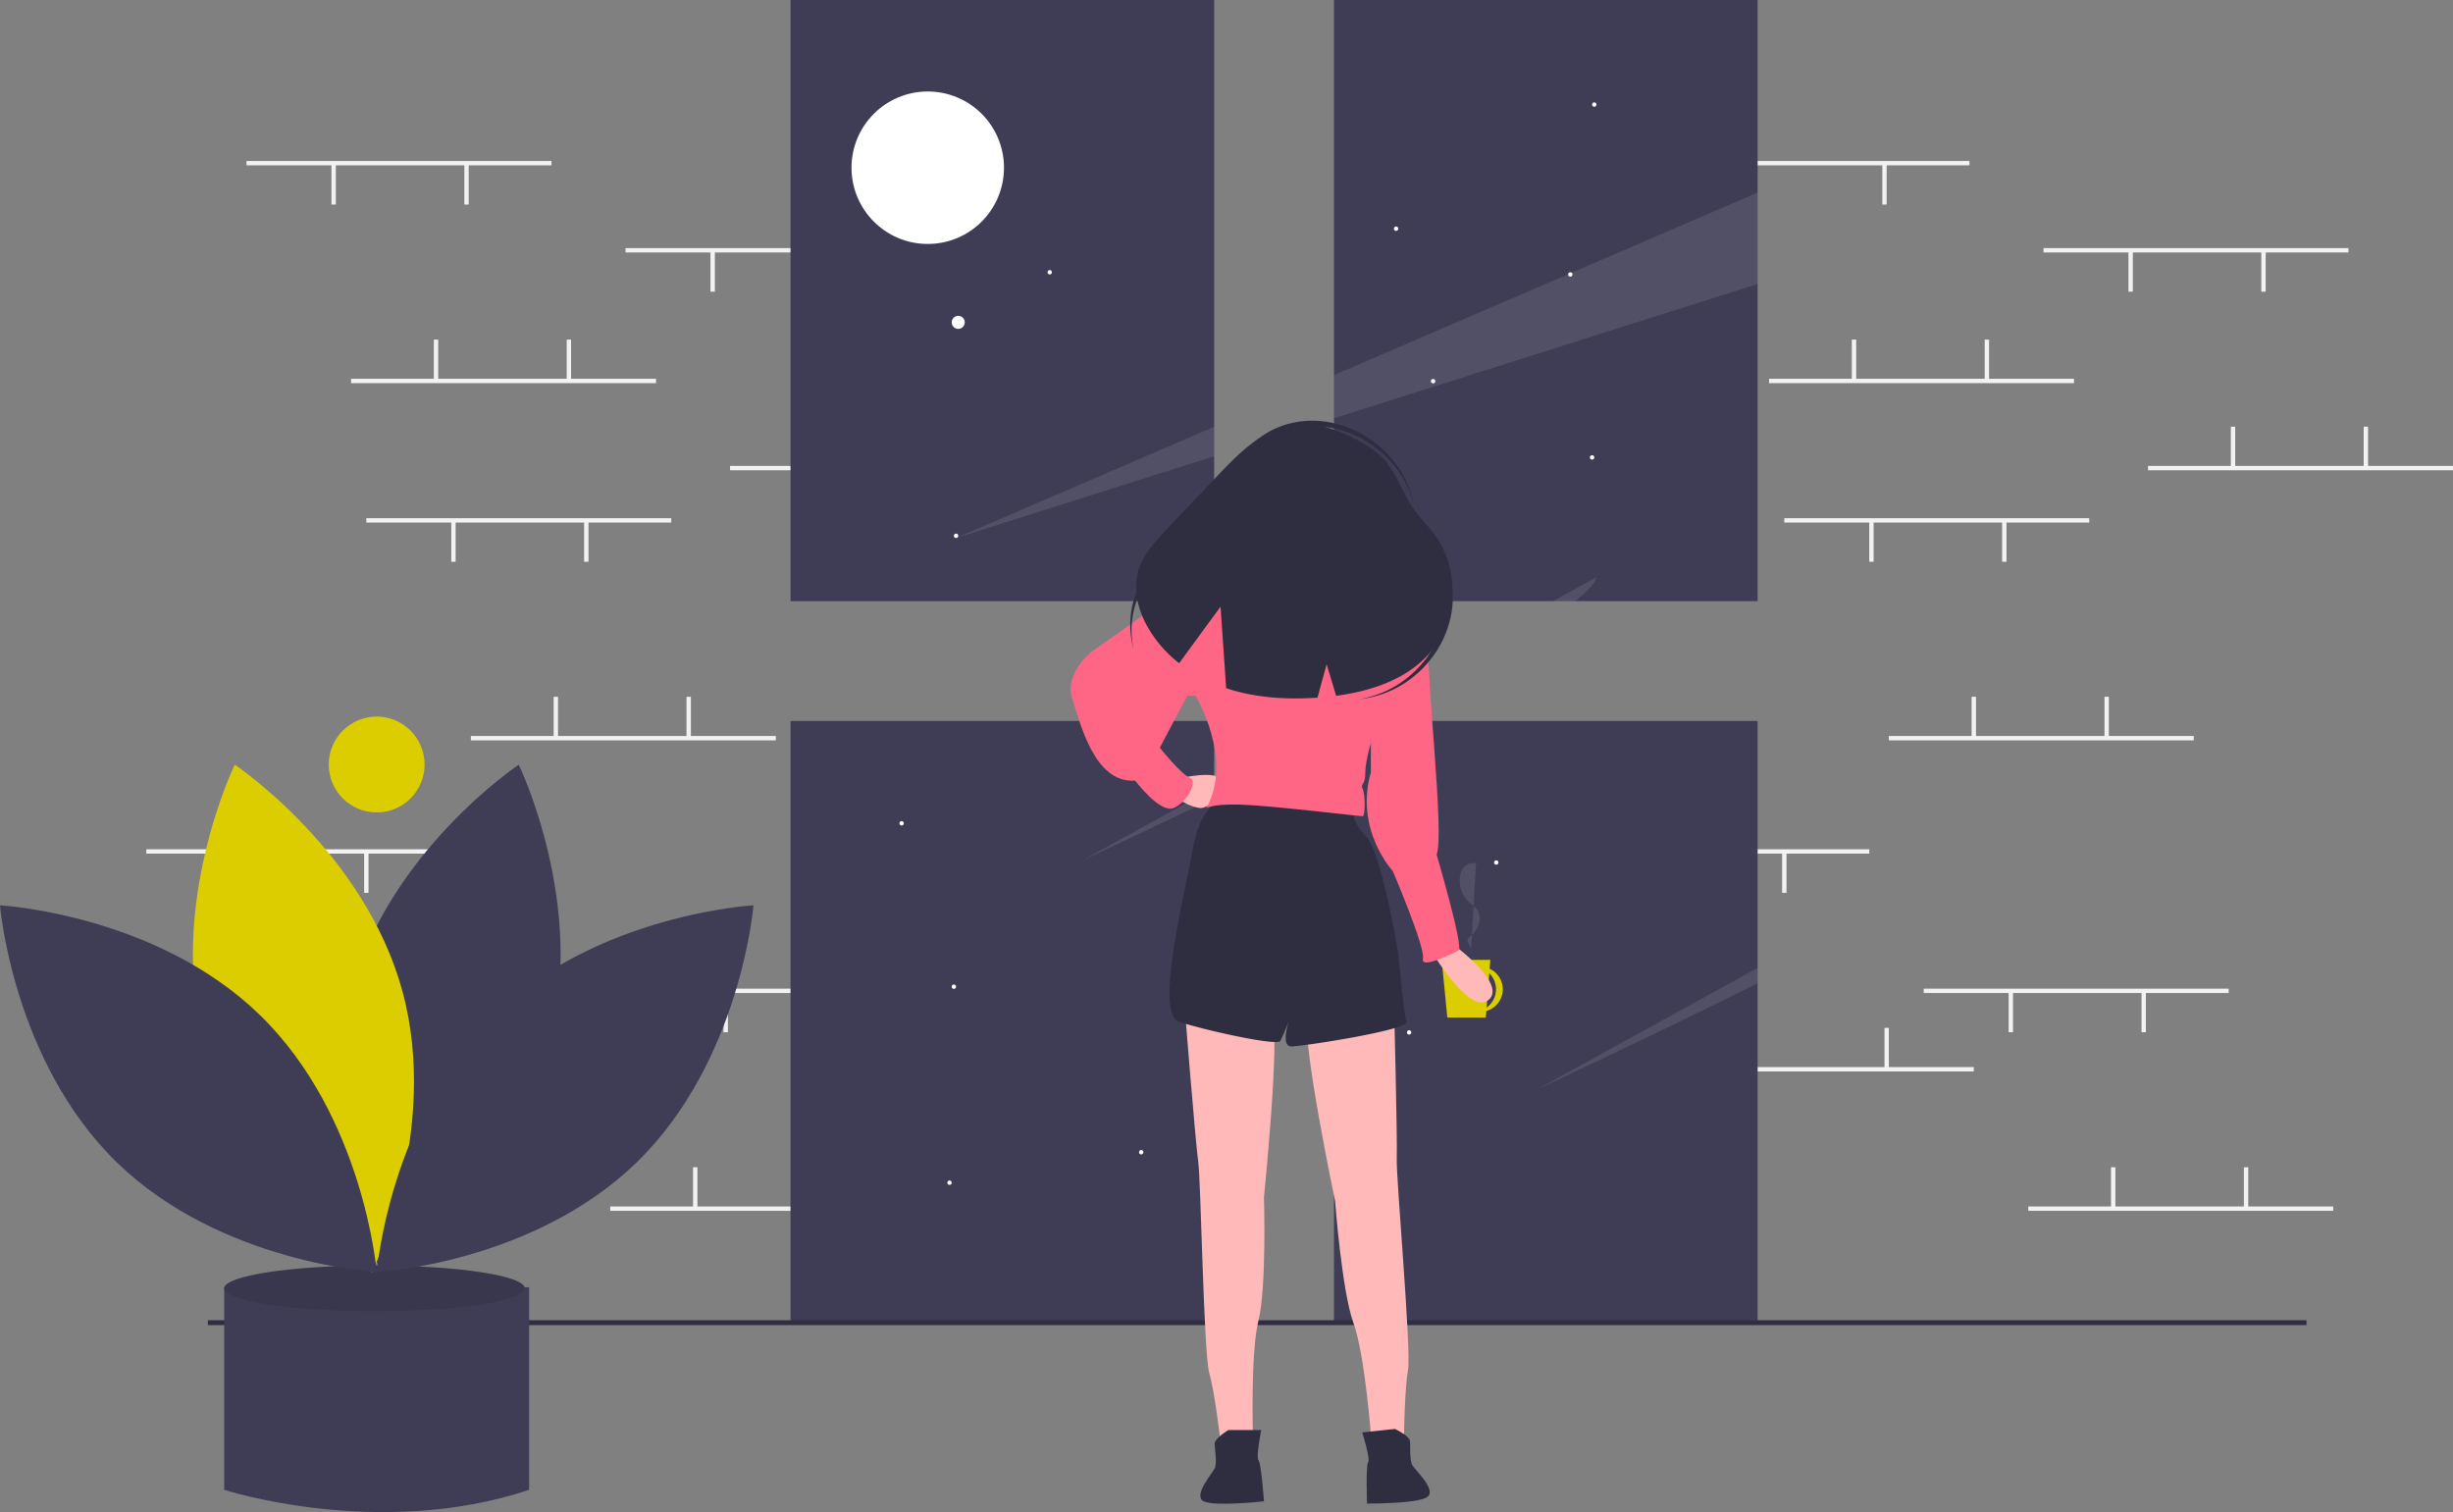<svg id="a64b19f6-1f12-4f18-b71c-01acbbb1e99d" data-name="Layer 1" xmlns="http://www.w3.org/2000/svg" width="1126.182" height="694.222" viewBox="0 0 1126.182 694.222" class="injected-svg ClassicGrid__ImageFile-sc-td9pmq-4 fNAcXv grid_media" xmlns:xlink="http://www.w3.org/1999/xlink"><rect x="0" y="0" width="1126.182" height="694.222" fill="#808080" stroke="none"/><title>back_home</title><rect x="161.182" y="173.908" width="140" height="2" fill="#F2F2F2"></rect><rect x="199.182" y="155.908" width="2" height="18.5" fill="#F2F2F2"></rect><rect x="260.182" y="155.908" width="2" height="18.5" fill="#F2F2F2"></rect><rect x="113.182" y="73.908" width="140" height="2" fill="#F2F2F2"></rect><rect x="213.182" y="75.408" width="2" height="18.5" fill="#F2F2F2"></rect><rect x="152.182" y="75.408" width="2" height="18.5" fill="#F2F2F2"></rect><rect x="335.182" y="213.908" width="140" height="2" fill="#F2F2F2"></rect><rect x="373.182" y="195.908" width="2" height="18.5" fill="#F2F2F2"></rect><rect x="434.182" y="195.908" width="2" height="18.5" fill="#F2F2F2"></rect><rect x="287.182" y="113.908" width="140" height="2" fill="#F2F2F2"></rect><rect x="387.182" y="115.408" width="2" height="18.5" fill="#F2F2F2"></rect><rect x="326.182" y="115.408" width="2" height="18.5" fill="#F2F2F2"></rect><rect x="280.182" y="553.908" width="140" height="2" fill="#F2F2F2"></rect><rect x="318.182" y="535.908" width="2" height="18.5" fill="#F2F2F2"></rect><rect x="379.182" y="535.908" width="2" height="18.5" fill="#F2F2F2"></rect><rect x="232.182" y="453.908" width="140" height="2" fill="#F2F2F2"></rect><rect x="332.182" y="455.408" width="2" height="18.5" fill="#F2F2F2"></rect><rect x="271.182" y="455.408" width="2" height="18.5" fill="#F2F2F2"></rect><rect x="216.182" y="337.908" width="140" height="2" fill="#F2F2F2"></rect><rect x="254.182" y="319.908" width="2" height="18.5" fill="#F2F2F2"></rect><rect x="315.182" y="319.908" width="2" height="18.5" fill="#F2F2F2"></rect><rect x="168.182" y="237.908" width="140" height="2" fill="#F2F2F2"></rect><rect x="268.182" y="239.408" width="2" height="18.5" fill="#F2F2F2"></rect><rect x="207.182" y="239.408" width="2" height="18.5" fill="#F2F2F2"></rect><rect x="115.182" y="489.908" width="140" height="2" fill="#F2F2F2"></rect><rect x="153.182" y="471.908" width="2" height="18.5" fill="#F2F2F2"></rect><rect x="214.182" y="471.908" width="2" height="18.5" fill="#F2F2F2"></rect><rect x="67.182" y="389.908" width="140" height="2" fill="#F2F2F2"></rect><rect x="167.182" y="391.408" width="2" height="18.5" fill="#F2F2F2"></rect><rect x="106.182" y="391.408" width="2" height="18.5" fill="#F2F2F2"></rect><rect x="812.182" y="173.908" width="140" height="2" fill="#F2F2F2"></rect><rect x="850.182" y="155.908" width="2" height="18.5" fill="#F2F2F2"></rect><rect x="911.182" y="155.908" width="2" height="18.5" fill="#F2F2F2"></rect><rect x="764.182" y="73.908" width="140" height="2" fill="#F2F2F2"></rect><rect x="864.182" y="75.408" width="2" height="18.5" fill="#F2F2F2"></rect><rect x="803.182" y="75.408" width="2" height="18.5" fill="#F2F2F2"></rect><rect x="986.182" y="213.908" width="140" height="2" fill="#F2F2F2"></rect><rect x="1024.182" y="195.908" width="2" height="18.5" fill="#F2F2F2"></rect><rect x="1085.182" y="195.908" width="2" height="18.5" fill="#F2F2F2"></rect><rect x="938.182" y="113.908" width="140" height="2" fill="#F2F2F2"></rect><rect x="1038.182" y="115.408" width="2" height="18.5" fill="#F2F2F2"></rect><rect x="977.182" y="115.408" width="2" height="18.5" fill="#F2F2F2"></rect><rect x="931.182" y="553.908" width="140" height="2" fill="#F2F2F2"></rect><rect x="969.182" y="535.908" width="2" height="18.5" fill="#F2F2F2"></rect><rect x="1030.182" y="535.908" width="2" height="18.5" fill="#F2F2F2"></rect><rect x="883.182" y="453.908" width="140" height="2" fill="#F2F2F2"></rect><rect x="983.182" y="455.408" width="2" height="18.5" fill="#F2F2F2"></rect><rect x="922.182" y="455.408" width="2" height="18.5" fill="#F2F2F2"></rect><rect x="867.182" y="337.908" width="140" height="2" fill="#F2F2F2"></rect><rect x="905.182" y="319.908" width="2" height="18.5" fill="#F2F2F2"></rect><rect x="966.182" y="319.908" width="2" height="18.5" fill="#F2F2F2"></rect><rect x="819.182" y="237.908" width="140" height="2" fill="#F2F2F2"></rect><rect x="919.182" y="239.408" width="2" height="18.5" fill="#F2F2F2"></rect><rect x="858.182" y="239.408" width="2" height="18.5" fill="#F2F2F2"></rect><rect x="766.182" y="489.908" width="140" height="2" fill="#F2F2F2"></rect><rect x="804.182" y="471.908" width="2" height="18.5" fill="#F2F2F2"></rect><rect x="865.182" y="471.908" width="2" height="18.5" fill="#F2F2F2"></rect><rect x="718.182" y="389.908" width="140" height="2" fill="#F2F2F2"></rect><rect x="818.182" y="391.408" width="2" height="18.5" fill="#F2F2F2"></rect><rect x="757.182" y="391.408" width="2" height="18.5" fill="#F2F2F2"></rect><rect x="362.934" width="194.5" height="276" fill="#3F3D56"></rect><rect x="612.434" y="331" width="194.5" height="276" fill="#3F3D56"></rect><rect x="612.434" width="194.5" height="276" fill="#3F3D56"></rect><rect x="362.934" y="331" width="194.5" height="276" fill="#3F3D56"></rect><rect x="95.424" y="606.131" width="963.51" height="2.241" fill="#2F2E41"></rect><path d="M150.843,693.889h-11v93s71,23,140,0v-93Z" transform="translate(-36.909 -102.889)" fill="#3F3D56"></path><ellipse cx="171.934" cy="591.5" rx="69" ry="10.5" fill="#3F3D56"></ellipse><ellipse cx="171.934" cy="591.5" rx="69" ry="10.5" opacity="0.1"></ellipse><path d="M289.051,582.775c-17.406,64.345-77.027,104.195-77.027,104.195s-31.4-64.473-13.993-128.818,77.027-104.195,77.027-104.195S306.457,518.43,289.051,582.775Z" transform="translate(-36.909 -102.889)" fill="#3F3D56"></path><path d="M130.701,582.775c17.406,64.345,77.027,104.195,77.027,104.195s31.4-64.473,13.993-128.818-77.027-104.195-77.027-104.195S113.294,518.43,130.701,582.775Z" transform="translate(-36.909 -102.889)" fill="#DBCD00"></path><path d="M156.278,568.947c47.764,46.496,53.597,117.971,53.597,117.971s-71.606-3.91-119.369-50.406S36.909,518.541,36.909,518.541,108.515,522.451,156.278,568.947Z" transform="translate(-36.909 -102.889)" fill="#3F3D56"></path><path d="M263.473,568.947c-47.764,46.496-53.597,117.971-53.597,117.971s71.606-3.91,119.369-50.406S382.843,518.541,382.843,518.541,311.237,522.451,263.473,568.947Z" transform="translate(-36.909 -102.889)" fill="#3F3D56"></path><circle cx="172.934" cy="351" r="22" fill="#DBCD00"></circle><circle cx="439.934" cy="148" r="3" fill="#FFFFFF"></circle><circle cx="425.934" cy="77" r="35" fill="#FFFFFF"></circle><circle cx="481.934" cy="125" r="1" fill="#FFFFFF"></circle><circle cx="657.934" cy="175" r="1" fill="#FFFFFF"></circle><circle cx="646.934" cy="474" r="1" fill="#FFFFFF"></circle><circle cx="435.934" cy="543" r="1" fill="#FFFFFF"></circle><circle cx="730.934" cy="210" r="1" fill="#FFFFFF"></circle><circle cx="720.934" cy="126" r="1" fill="#FFFFFF"></circle><circle cx="686.934" cy="396" r="1" fill="#FFFFFF"></circle><circle cx="632.934" cy="246" r="1" fill="#FFFFFF"></circle><circle cx="640.934" cy="105" r="1" fill="#FFFFFF"></circle><circle cx="731.934" cy="48" r="1" fill="#FFFFFF"></circle><circle cx="437.934" cy="453" r="1" fill="#FFFFFF"></circle><circle cx="523.934" cy="529" r="1" fill="#FFFFFF"></circle><circle cx="413.934" cy="378" r="1" fill="#FFFFFF"></circle><circle cx="438.934" cy="246" r="1" fill="#FFFFFF"></circle><polygon points="438.934 247 557.434 195.93 557.434 209.45 438.934 247" fill="#FFFFFF" opacity="0.1"></polygon><polygon points="806.934 88.41 806.934 130.38 612.434 192.02 612.434 172.23 806.934 88.41" fill="#FFFFFF" opacity="0.1"></polygon><path d="M533.883,497.869l60.46-33.31v4.63C560.533,485.559,535.063,497.329,533.883,497.869Z" transform="translate(-36.909 -102.889)" fill="#FFFFFF" opacity="0.1"></path><path d="M650.023,433.889h15.25q-7.935,4.095-15.93,8.13v-7.75Z" transform="translate(-36.909 -102.889)" fill="#FFFFFF" opacity="0.1"></path><path d="M769.843,367.889c-.46,2.65-3.95,6.41-9.76,11h-10.21Z" transform="translate(-36.909 -102.889)" fill="#FFFFFF" opacity="0.1"></path><path d="M843.843,547.249v7.06c-51.92,25.91-99.35,47.82-100.96,48.56Z" transform="translate(-36.909 -102.889)" fill="#FFFFFF" opacity="0.1"></path><path d="M726.843,557.076a10.385,10.385,0,0,0-6.036-9.426l.32-4.084H698.782l2.598,26.501h17.668l.235-2.999A10.39,10.39,0,0,0,726.843,557.076Zm-7.435,8.41,1.238-15.779a10.352,10.352,0,0,1-1.238,15.779Z" transform="translate(-36.909 -102.889)" fill="#DBCD00"></path><path id="f4ac3ff5-258c-4399-9248-8391ae08b365-6320" data-name="right hand" d="M702.753,535.506s26.42,18.871,17.613,26.42S693.946,539.281,693.946,539.281Z" transform="translate(-36.909 -102.889)" fill="#FFB9B9"></path><path id="bf1f5e13-8e3a-4741-a85e-0bb4d1014665-6321" data-name="left leg" d="M580.717,564.443s5.032,62.905,6.29,71.712,2.516,88.067,5.032,96.874S597.072,763.222,597.072,763.222h15.097s-1.258-39.001,2.516-54.098,2.516-56.614,2.516-56.614,7.549-74.228,3.774-84.293S580.717,564.443,580.717,564.443Z" transform="translate(-36.909 -102.889)" fill="#FFB9B9"></path><path id="fa7b0e16-c331-457f-a12f-a08f2c008952-6322" data-name="left shoe" d="M600.847,759.448s-6.29,3.774-6.29,6.29,1.258,8.807,0,11.323-10.065,12.581-5.032,15.097,27.678,0,27.678,0-1.258-17.613-2.516-18.871,1.258-13.839,1.258-13.839Z" transform="translate(-36.909 -102.889)" fill="#2F2E41"></path><path id="f4024e73-c1c2-4428-8611-ad66221c5a25-6323" data-name="right leg" d="M676.891,562.901s1.598,63.086,1.272,71.976,6.742,87.844,5.164,96.867-1.835,30.556-1.835,30.556l-15.014,1.585s-2.843-38.918-8.181-53.535-8.445-56.038-8.445-56.038-15.298-73.025-12.601-83.431S676.891,562.901,676.891,562.901Z" transform="translate(-36.909 -102.889)" fill="#FFB9B9"></path><path id="a008d2cf-381c-4d23-b52a-803eac2543b7-6324" data-name="right shoe" d="M677.342,758.942s6.652,3.093,6.916,5.595-.327,8.89,1.189,11.26,11.33,11.455,6.589,14.486-27.525,2.905-27.525,2.905-.598-17.648.521-19.031-2.704-13.631-2.704-13.631Z" transform="translate(-36.909 -102.889)" fill="#2F2E41"></path><path id="f779e54b-d4cb-4215-8e38-13737b8c9741-6325" data-name="pants" d="M598.331,470.085s-10.065,1.258-13.839,22.646-17.613,75.486-6.29,79.26,45.292,11.323,46.55,8.807,3.774-8.807,3.774-8.807S624.751,583.314,629.783,583.314s54.098-7.549,52.84-11.323-3.774-31.452-3.774-31.452-7.549-46.55-15.097-54.098a20.632,20.632,0,0,1-6.29-16.355Z" transform="translate(-36.909 -102.889)" fill="#2F2E41"></path><path id="ed7973b0-4ac2-4dfd-9025-75a9fc26774c-6326" data-name="left hand" d="M579.459,460.02s16.355-3.774,18.871,1.258-6.29,12.581-10.065,12.581-10.065-3.774-10.065-3.774Z" transform="translate(-36.909 -102.889)" fill="#FFB9B9"></path><circle id="a0973ec9-0189-41bb-9fc7-749accd47115" data-name="head" cx="600.453" cy="225.897" r="22.646" fill="#FFB9B9"></circle><path id="fee270f8-9d28-4acf-9daf-d285b710d8cb-6327" data-name="neck" d="M623.68,344.301s-2.704,20.103-5.22,20.103,18.871,11.323,18.871,11.323l16.355-2.516,5.032-7.549s-7.804-12.122-7.804-22.187S623.68,344.301,623.68,344.301Z" transform="translate(-36.909 -102.889)" fill="#FFB9B9"></path><path id="a5149c73-902a-4296-b98c-0ab474a0aab0-6328" data-name="upper body" d="M628.525,364.405s-3.774-2.516-5.032-2.516H613.428c-1.258,0-17.613,3.774-17.613,3.774l-10.065,56.614s17.613,28.936,5.032,51.582c0,0,3.774-2.516,21.388-1.258s49.066,5.032,50.324,5.032,1.258-10.065,0-12.581,1.258-1.258,1.258-7.549,3.774-17.613,3.774-17.613l17.613-64.163s-22.646-12.581-26.42-11.323-15.097,5.032-17.613,3.774S628.525,364.405,628.525,364.405Z" transform="translate(-36.909 -102.889)" fill="#FF6584"></path><path id="b7aca075-39de-44d0-b6a6-9c2227e62ba9-6329" data-name="left arm" d="M599.589,366.921l-3.774-1.258s-7.549-1.258-16.355,6.29-41.517,30.194-41.517,30.194-12.581,10.065-8.807,21.388,10.065,39.001,28.936,37.743c0,0,11.323,15.097,17.613,12.581s11.323-12.581,7.549-13.839-13.839-13.839-13.839-13.839l12.581-23.904h3.774l13.839-7.549Z" transform="translate(-36.909 -102.889)" fill="#FF6584"></path><path id="e668ed40-8c90-4e88-adc6-99915460fb10-6330" data-name="right arm" d="M675.074,374.47l10.065,1.258s8.807,3.774,7.549,20.13,7.549,90.583,3.774,99.39c0,0,12.581,42.775,10.065,44.033s-17.613,8.807-16.355,3.774-13.839-40.259-13.839-40.259-17.613-18.871-10.065-45.292V436.116Z" transform="translate(-36.909 -102.889)" fill="#FF6584"></path><path d="M696.077,349.119c-2.807-3.969-6.259-7.438-9.222-11.293-6.829-8.888-9.192-20.73-18.356-27.546-9.068-6.744-23.459-13.382-34.806-12.85-14.955.701-26.819,12.303-37.129,23.16q-11.818,12.445-23.636,24.889c-5.7,6.002-11.61,12.374-13.664,20.392-1.974,7.706-.048,15.985,3.567,23.071a56.152,56.152,0,0,0,15.443,18.435c7.912-10.894,18.996-25.937,18.996-25.937l2.58,37.417c13.404,4.442,27.803,5.316,41.928,4.334l4.184-15.341,4.391,14.492c16.88-2.238,33.839-8.066,44.288-21.239C706.195,386.539,706.809,364.298,696.077,349.119Z" transform="translate(-36.909 -102.889)" fill="#2F2E41"></path><path d="M601.814,345.341c-2.334-11.722.188-23.867,8.029-33.168,14.487-17.183,41.608-18.148,60.576-2.156a47.753,47.753,0,0,1,15.549,24.326A47.495,47.495,0,0,0,669.825,307.443c-18.968-15.992-46.089-15.027-60.576,2.156C600.831,319.583,598.543,332.843,601.814,345.341Z" transform="translate(-36.909 -102.889)" fill="#2F2E41"></path><path d="M557.248,400.636c-2.334-11.722.188-23.867,8.029-33.168,14.487-17.183,41.608-18.148,60.576-2.156a47.753,47.753,0,0,1,15.549,24.326,47.495,47.495,0,0,0-16.143-26.901c-18.968-15.992-46.089-15.027-60.576,2.156C556.265,374.878,553.977,388.139,557.248,400.636Z" transform="translate(-36.909 -102.889)" fill="#2F2E41"></path><path d="M658.32,339.055c11.895-1.171,23.733,2.533,32.218,11.251,15.675,16.106,13.969,43.19-3.81,60.494a47.753,47.753,0,0,1-25.737,13.082,47.494,47.494,0,0,0,28.358-13.42c17.78-17.304,19.485-44.388,3.81-60.494C684.05,340.61,671.079,337.028,658.32,339.055Z" transform="translate(-36.909 -102.889)" fill="#2F2E41"></path><path d="M714.58,499.294a5.867,5.867,0,0,0-6.191,2.432,7.996,7.996,0,0,0-.999,2.466,13.52,13.52,0,0,0,4.298,13.228,25.952,25.952,0,0,1,2.749,2.333,7.817,7.817,0,0,1,1.514,7.038,11.853,11.853,0,0,1-4.127,6.103,3.37,3.37,0,0,0-1.015,1.086c-.676,1.448,1.068,2.825,1.512,4.36" transform="translate(-36.909 -102.889)" fill="#FFFFFF" opacity="0.1"></path></svg>